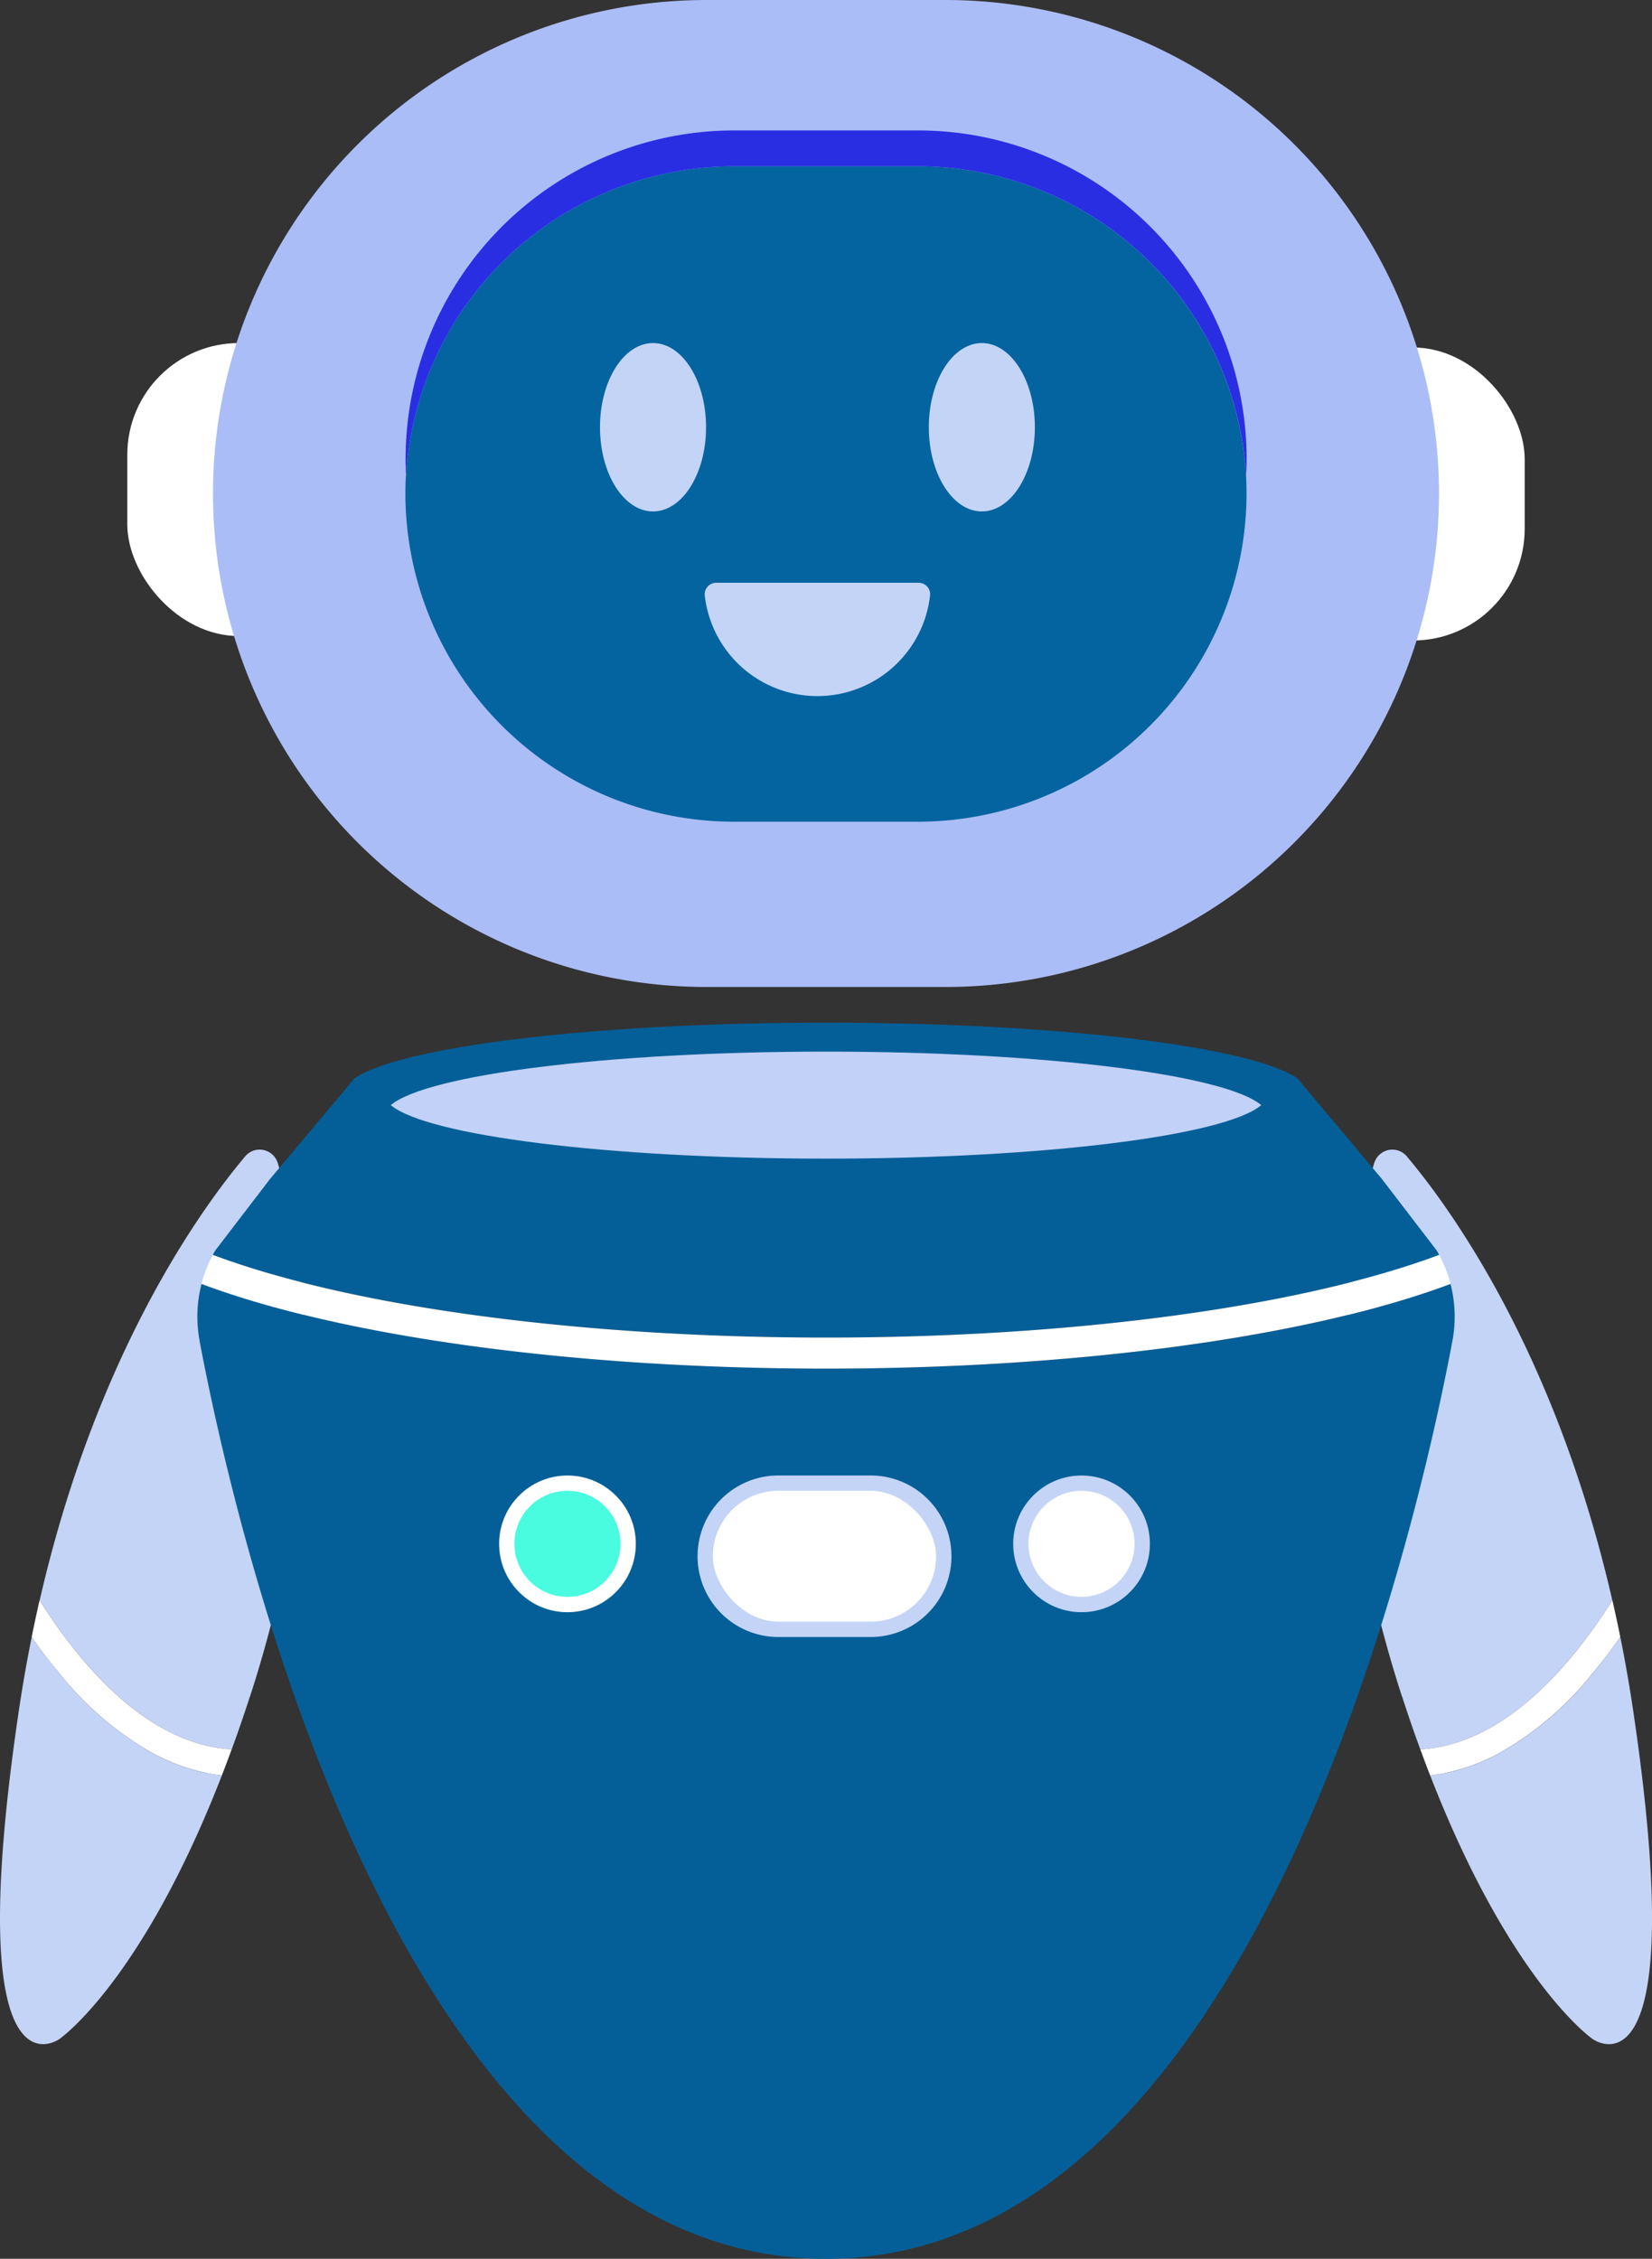 <?xml version="1.0" encoding="UTF-8"?>
<svg xmlns="http://www.w3.org/2000/svg" xmlns:xlink="http://www.w3.org/1999/xlink" width="55.228" height="75.523" viewBox="0 0 55.228 75.523">
  <rect x="0" y="0" width="55.228" height="75.523" fill="#333333" stroke="none"/>
  <defs>
    <linearGradient id="linear-gradient" x1="-38.053" y1="-4.179" x2="-37.089" y2="-4.179" gradientUnits="objectBoundingBox">
      <stop offset="0" stop-color="#fff"></stop>
      <stop offset="1" stop-color="#c4d4f7"></stop>
    </linearGradient>
    <linearGradient id="linear-gradient-2" x1="-31.492" y1="-1.318" x2="-30.614" y2="-1.318" xlink:href="#linear-gradient"></linearGradient>
    <linearGradient id="linear-gradient-3" x1="-43.148" y1="-7.454" x2="-42.078" y2="-7.454" gradientUnits="objectBoundingBox">
      <stop offset="0" stop-color="#c4d4f7"></stop>
      <stop offset="1" stop-color="#fff"></stop>
    </linearGradient>
    <linearGradient id="linear-gradient-4" x1="-8.864" y1="-1.676" x2="-7.9" y2="-1.676" xlink:href="#linear-gradient"></linearGradient>
    <linearGradient id="linear-gradient-5" x1="-7.557" y1="0.381" x2="-6.678" y2="0.381" xlink:href="#linear-gradient"></linearGradient>
    <linearGradient id="linear-gradient-6" x1="-10.714" y1="-3.284" x2="-9.645" y2="-3.284" xlink:href="#linear-gradient-3"></linearGradient>
    <linearGradient id="linear-gradient-7" x1="-5.641" y1="-0.95" x2="-5.641" y2="0.05" xlink:href="#linear-gradient-3"></linearGradient>
    <linearGradient id="linear-gradient-8" x1="0.521" y1="-4.187" x2="0.521" y2="-3.187" xlink:href="#linear-gradient-3"></linearGradient>
    <linearGradient id="linear-gradient-9" x1="0.528" y1="-5.394" x2="0.528" y2="-4.394" gradientUnits="objectBoundingBox">
      <stop offset="0" stop-color="#0093a2"></stop>
      <stop offset="1" stop-color="#49fbdf"></stop>
    </linearGradient>
    <linearGradient id="linear-gradient-10" x1="-31.863" y1="47.181" x2="-31.227" y2="47.181" xlink:href="#linear-gradient"></linearGradient>
    <linearGradient id="linear-gradient-11" x1="-36.23" y1="58.094" x2="-35.644" y2="58.094" xlink:href="#linear-gradient-3"></linearGradient>
    <linearGradient id="linear-gradient-12" x1="-59.36" y1="-4.187" x2="-59.36" y2="-3.187" xlink:href="#linear-gradient"></linearGradient>
    <linearGradient id="linear-gradient-13" x1="-76.616" y1="-5.394" x2="-76.616" y2="-4.394" xlink:href="#linear-gradient-3"></linearGradient>
    <linearGradient id="linear-gradient-14" x1="-34.471" y1="31.855" x2="-33.158" y2="31.855" gradientUnits="objectBoundingBox">
      <stop offset="0" stop-color="#abbdf6"></stop>
      <stop offset="0.17" stop-color="#c9d5f9"></stop>
      <stop offset="0.35" stop-color="#e1e7fb"></stop>
      <stop offset="0.53" stop-color="#f1f4fd"></stop>
      <stop offset="0.74" stop-color="#fbfcfe"></stop>
      <stop offset="1" stop-color="#fff"></stop>
    </linearGradient>
    <linearGradient id="linear-gradient-15" x1="-29.192" y1="5.698" x2="-27.879" y2="5.698" xlink:href="#linear-gradient-14"></linearGradient>
    <linearGradient id="linear-gradient-16" x1="0.5" y1="2.526" x2="0.5" y2="1.535" gradientUnits="objectBoundingBox">
      <stop offset="0" stop-color="#fff"></stop>
      <stop offset="0.26" stop-color="#fbfcfe"></stop>
      <stop offset="0.47" stop-color="#f1f4fd"></stop>
      <stop offset="0.65" stop-color="#e1e7fb"></stop>
      <stop offset="0.83" stop-color="#c9d5f9"></stop>
      <stop offset="1" stop-color="#abbdf6"></stop>
    </linearGradient>
    <linearGradient id="linear-gradient-17" x1="0.5" y1="4.197" x2="0.5" y2="2.363" gradientUnits="objectBoundingBox">
      <stop offset="0" stop-color="#fff"></stop>
      <stop offset="0.23" stop-color="#fbfcfe"></stop>
      <stop offset="0.45" stop-color="#f0f3fd"></stop>
      <stop offset="0.65" stop-color="#dee5fb"></stop>
      <stop offset="0.85" stop-color="#c4d0f8"></stop>
      <stop offset="1" stop-color="#abbdf6"></stop>
    </linearGradient>
    <linearGradient id="linear-gradient-18" x1="-74.737" y1="9.865" x2="-74.737" y2="10.865" xlink:href="#linear-gradient-3"></linearGradient>
    <linearGradient id="linear-gradient-19" x1="-26.492" y1="9.865" x2="-26.492" y2="10.865" xlink:href="#linear-gradient-3"></linearGradient>
    <linearGradient id="linear-gradient-20" x1="-33.444" y1="10.911" x2="-33.444" y2="11.911" xlink:href="#linear-gradient-3"></linearGradient>
  </defs>
  <g id="Ai_in_Finance" transform="translate(-0.004)">
    <g id="Robot" transform="translate(0.004)">
      <g id="R_Hand" transform="translate(45.028 38.437)">
        <path id="Path_2312" data-name="Path 2312" d="M975.966,1121.162c-.168.034-.336.06-.505.079,2.693,6.932,5.433,8.816,5.433,8.816s3.326,2.41,1.367-10.9q-.194-1.319-.443-2.545c-.291.421-.62.86-.987,1.294a10.776,10.776,0,0,1-3.017,2.573,6.592,6.592,0,0,1-1.848.686Z" transform="translate(-972.678 -1100.318)" fill="url(#linear-gradient)"></path>
        <path id="Path_2313" data-name="Path 2313" d="M920.545,802.508q.3.928.608,1.765c1.709-.106,3.386-1.121,5-3.032a16.952,16.952,0,0,0,1.417-1.96c-1.889-8.227-5.365-13.05-6.869-14.838a.632.632,0,0,0-1.088.222c-.721,2.369-2.027,8.734.929,17.844h0Z" transform="translate(-918.698 -784.217)" fill="url(#linear-gradient-2)"></path>
        <path id="Path_2314" data-name="Path 2314" d="M968.79,1096.532q.163.446.327.868.253-.028.505-.079a6.589,6.589,0,0,0,1.848-.686,10.777,10.777,0,0,0,3.017-2.573c.366-.434.7-.873.987-1.293q-.126-.627-.265-1.229a17.047,17.047,0,0,1-1.417,1.96c-1.615,1.911-3.292,2.926-5,3.032Z" transform="translate(-966.335 -1076.477)" fill="url(#linear-gradient-3)"></path>
      </g>
      <g id="L_Hand" transform="translate(0 38.437)">
        <path id="Path_2315" data-name="Path 2315" d="M6.917,1121.162c.168.034.336.06.505.079-2.693,6.932-5.433,8.816-5.433,8.816s-3.326,2.41-1.367-10.9q.194-1.319.443-2.545c.291.421.621.86.987,1.294a10.778,10.778,0,0,0,3.017,2.573,6.591,6.591,0,0,0,1.848.686h0Z" transform="translate(-0.004 -1100.318)" fill="url(#linear-gradient-4)"></path>
        <path id="Path_2316" data-name="Path 2316" d="M34.077,802.508q-.3.928-.608,1.765c-1.709-.106-3.386-1.121-5-3.032a16.955,16.955,0,0,1-1.417-1.96c1.889-8.227,5.365-13.05,6.869-14.838a.632.632,0,0,1,1.088.222c.721,2.369,2.027,8.734-.929,17.844h0Z" transform="translate(-25.724 -784.217)" fill="url(#linear-gradient-5)"></path>
        <path id="Path_2317" data-name="Path 2317" d="M28.324,1096.532q-.163.446-.327.868-.253-.028-.505-.079a6.588,6.588,0,0,1-1.848-.686,10.776,10.776,0,0,1-3.017-2.573c-.366-.434-.7-.873-.987-1.293q.126-.627.265-1.229a17.051,17.051,0,0,0,1.417,1.96c1.615,1.911,3.292,2.926,5,3.032h0Z" transform="translate(-20.58 -1076.477)" fill="url(#linear-gradient-6)"></path>
      </g>
      <g id="Body" transform="translate(6.598 34.195)">
        <path id="Path_2318" data-name="Path 2318" d="M165.65,708.187c8.254,0,15.876-1.03,20.5-2.763-.025-.049-.052-.1-.081-.145l-1.839-2.4-2.481-2.953-.331-.4c-1.532-1.068-8.01-1.868-15.769-1.868s-14.237.8-15.769,1.868l-.331.4-2.481,2.953-1.839,2.4c-.028.048-.055.1-.081.145,4.624,1.733,12.247,2.763,20.5,2.763Z" transform="translate(-144.634 -697.66)" fill="#045f98"></path>
        <path id="Path_2319" data-name="Path 2319" d="M134.693,877.714c1.243,6.58,6.763,30.683,20.941,30.683s19.7-24.1,20.941-30.683a4.4,4.4,0,0,0-.063-1.914c-4.737,1.778-12.5,2.834-20.877,2.834s-16.141-1.056-20.877-2.834a4.383,4.383,0,0,0-.063,1.914Z" transform="translate(-134.618 -867.069)" fill="#045f98"></path>
        <path id="Path_2320" data-name="Path 2320" d="M266.55,719.149c1.2,1.016,7.255,1.789,14.55,1.789s13.354-.773,14.55-1.789c-1.2-1.016-7.255-1.789-14.55-1.789S267.746,718.133,266.55,719.149Z" transform="translate(-260.083 -716.394)" fill="#c2d1f7"></path>
        <path id="Path_2321" data-name="Path 2321" d="M137.45,857.037c4.737,1.778,12.5,2.834,20.877,2.834s16.141-1.056,20.877-2.834a4.366,4.366,0,0,0-.377-.967c-4.624,1.733-12.247,2.763-20.5,2.763s-15.876-1.03-20.5-2.763a4.366,4.366,0,0,0-.377.967h0Z" transform="translate(-137.311 -848.306)" fill="url(#linear-gradient-7)"></path>
        <circle id="Ellipse_8" data-name="Ellipse 8" cx="2.285" cy="2.285" r="2.285" transform="translate(10.088 15.139)" fill="url(#linear-gradient-8)"></circle>
        <path id="Path_2322" data-name="Path 2322" d="M354.407,1018.733a1.773,1.773,0,1,1-1.773-1.773A1.773,1.773,0,0,1,354.407,1018.733Z" transform="translate(-340.261 -1001.31)" fill="url(#linear-gradient-9)"></path>
        <path id="Path_2323" data-name="Path 2323" d="M481.578,1011.929a2.7,2.7,0,0,0,0-5.4h-3.088a2.7,2.7,0,1,0,0,5.4Z" transform="translate(-459.068 -991.391)" fill="url(#linear-gradient-10)"></path>
        <rect id="Rectangle_1692" data-name="Rectangle 1692" width="7.464" height="4.375" rx="2.188" transform="translate(17.233 15.65)" fill="url(#linear-gradient-11)"></rect>
        <circle id="Ellipse_9" data-name="Ellipse 9" cx="2.285" cy="2.285" r="2.285" transform="translate(27.274 15.139)" fill="url(#linear-gradient-12)"></circle>
        <circle id="Ellipse_10" data-name="Ellipse 10" cx="1.773" cy="1.773" r="1.773" transform="translate(27.785 15.65)" fill="url(#linear-gradient-13)"></circle>
      </g>
      <g id="Head" transform="translate(4.256)">
        <rect id="Rectangle_1693" data-name="Rectangle 1693" width="7.464" height="9.797" rx="3.732" transform="translate(39.252 11.618)" fill="url(#linear-gradient-14)"></rect>
        <rect id="Rectangle_1694" data-name="Rectangle 1694" width="7.464" height="9.797" rx="3.732" transform="translate(0 11.47)" fill="url(#linear-gradient-15)"></rect>
        <path id="Path_2324" data-name="Path 2324" d="M169.824,33h-7.986a16.5,16.5,0,0,1-16.5-16.5h0A16.5,16.5,0,0,1,161.838,0h7.986a16.5,16.5,0,0,1,16.5,16.5h0A16.5,16.5,0,0,1,169.824,33Z" transform="translate(-142.473)" fill="url(#linear-gradient-16)"></path>
        <path id="Path_2325" data-name="Path 2325" d="M276.64,343.559q0-.3.016-.6A10.992,10.992,0,0,0,287.6,353.318h6.2a10.993,10.993,0,0,0,10.941-10.357q.016.3.016.6a10.99,10.99,0,0,1-10.957,10.957h-6.2a10.989,10.989,0,0,1-10.957-10.957Z" transform="translate(-267.337 -326.15)" fill="url(#linear-gradient-17)"></path>
        <path id="Path_2326" data-name="Path 2326" d="M276.666,123.788a10.992,10.992,0,0,1,10.941-10.358h6.2a10.993,10.993,0,0,1,10.941,10.358q.016.3.016.6A10.989,10.989,0,0,1,293.8,135.344h-6.2a10.99,10.99,0,0,1-10.957-10.957q0-.3.016-.6Z" transform="translate(-267.347 -107.87)" fill="#0364a0"></path>
        <path id="Path_2327" data-name="Path 2327" d="M276.64,99.927q0,.3.016.6A10.992,10.992,0,0,1,287.6,90.169h6.2a10.993,10.993,0,0,1,10.941,10.358q.016-.3.016-.6A10.99,10.99,0,0,0,293.793,88.97h-6.2A10.989,10.989,0,0,0,276.64,99.927Z" transform="translate(-267.337 -84.609)" fill="#2a2ee3"></path>
        <ellipse id="Ellipse_11" data-name="Ellipse 11" cx="1.773" cy="2.815" rx="1.773" ry="2.815" transform="translate(26.795 11.47)" fill="url(#linear-gradient-18)"></ellipse>
        <ellipse id="Ellipse_12" data-name="Ellipse 12" cx="1.773" cy="2.815" rx="1.773" ry="2.815" transform="translate(15.802 11.47)" fill="url(#linear-gradient-19)"></ellipse>
        <path id="Path_2328" data-name="Path 2328" d="M481.058,397.54a.385.385,0,0,0-.385.425,3.79,3.79,0,0,0,7.532,0,.385.385,0,0,0-.385-.425Z" transform="translate(-461.368 -378.055)" fill="url(#linear-gradient-20)"></path>
      </g>
    </g>
  </g>
</svg>
